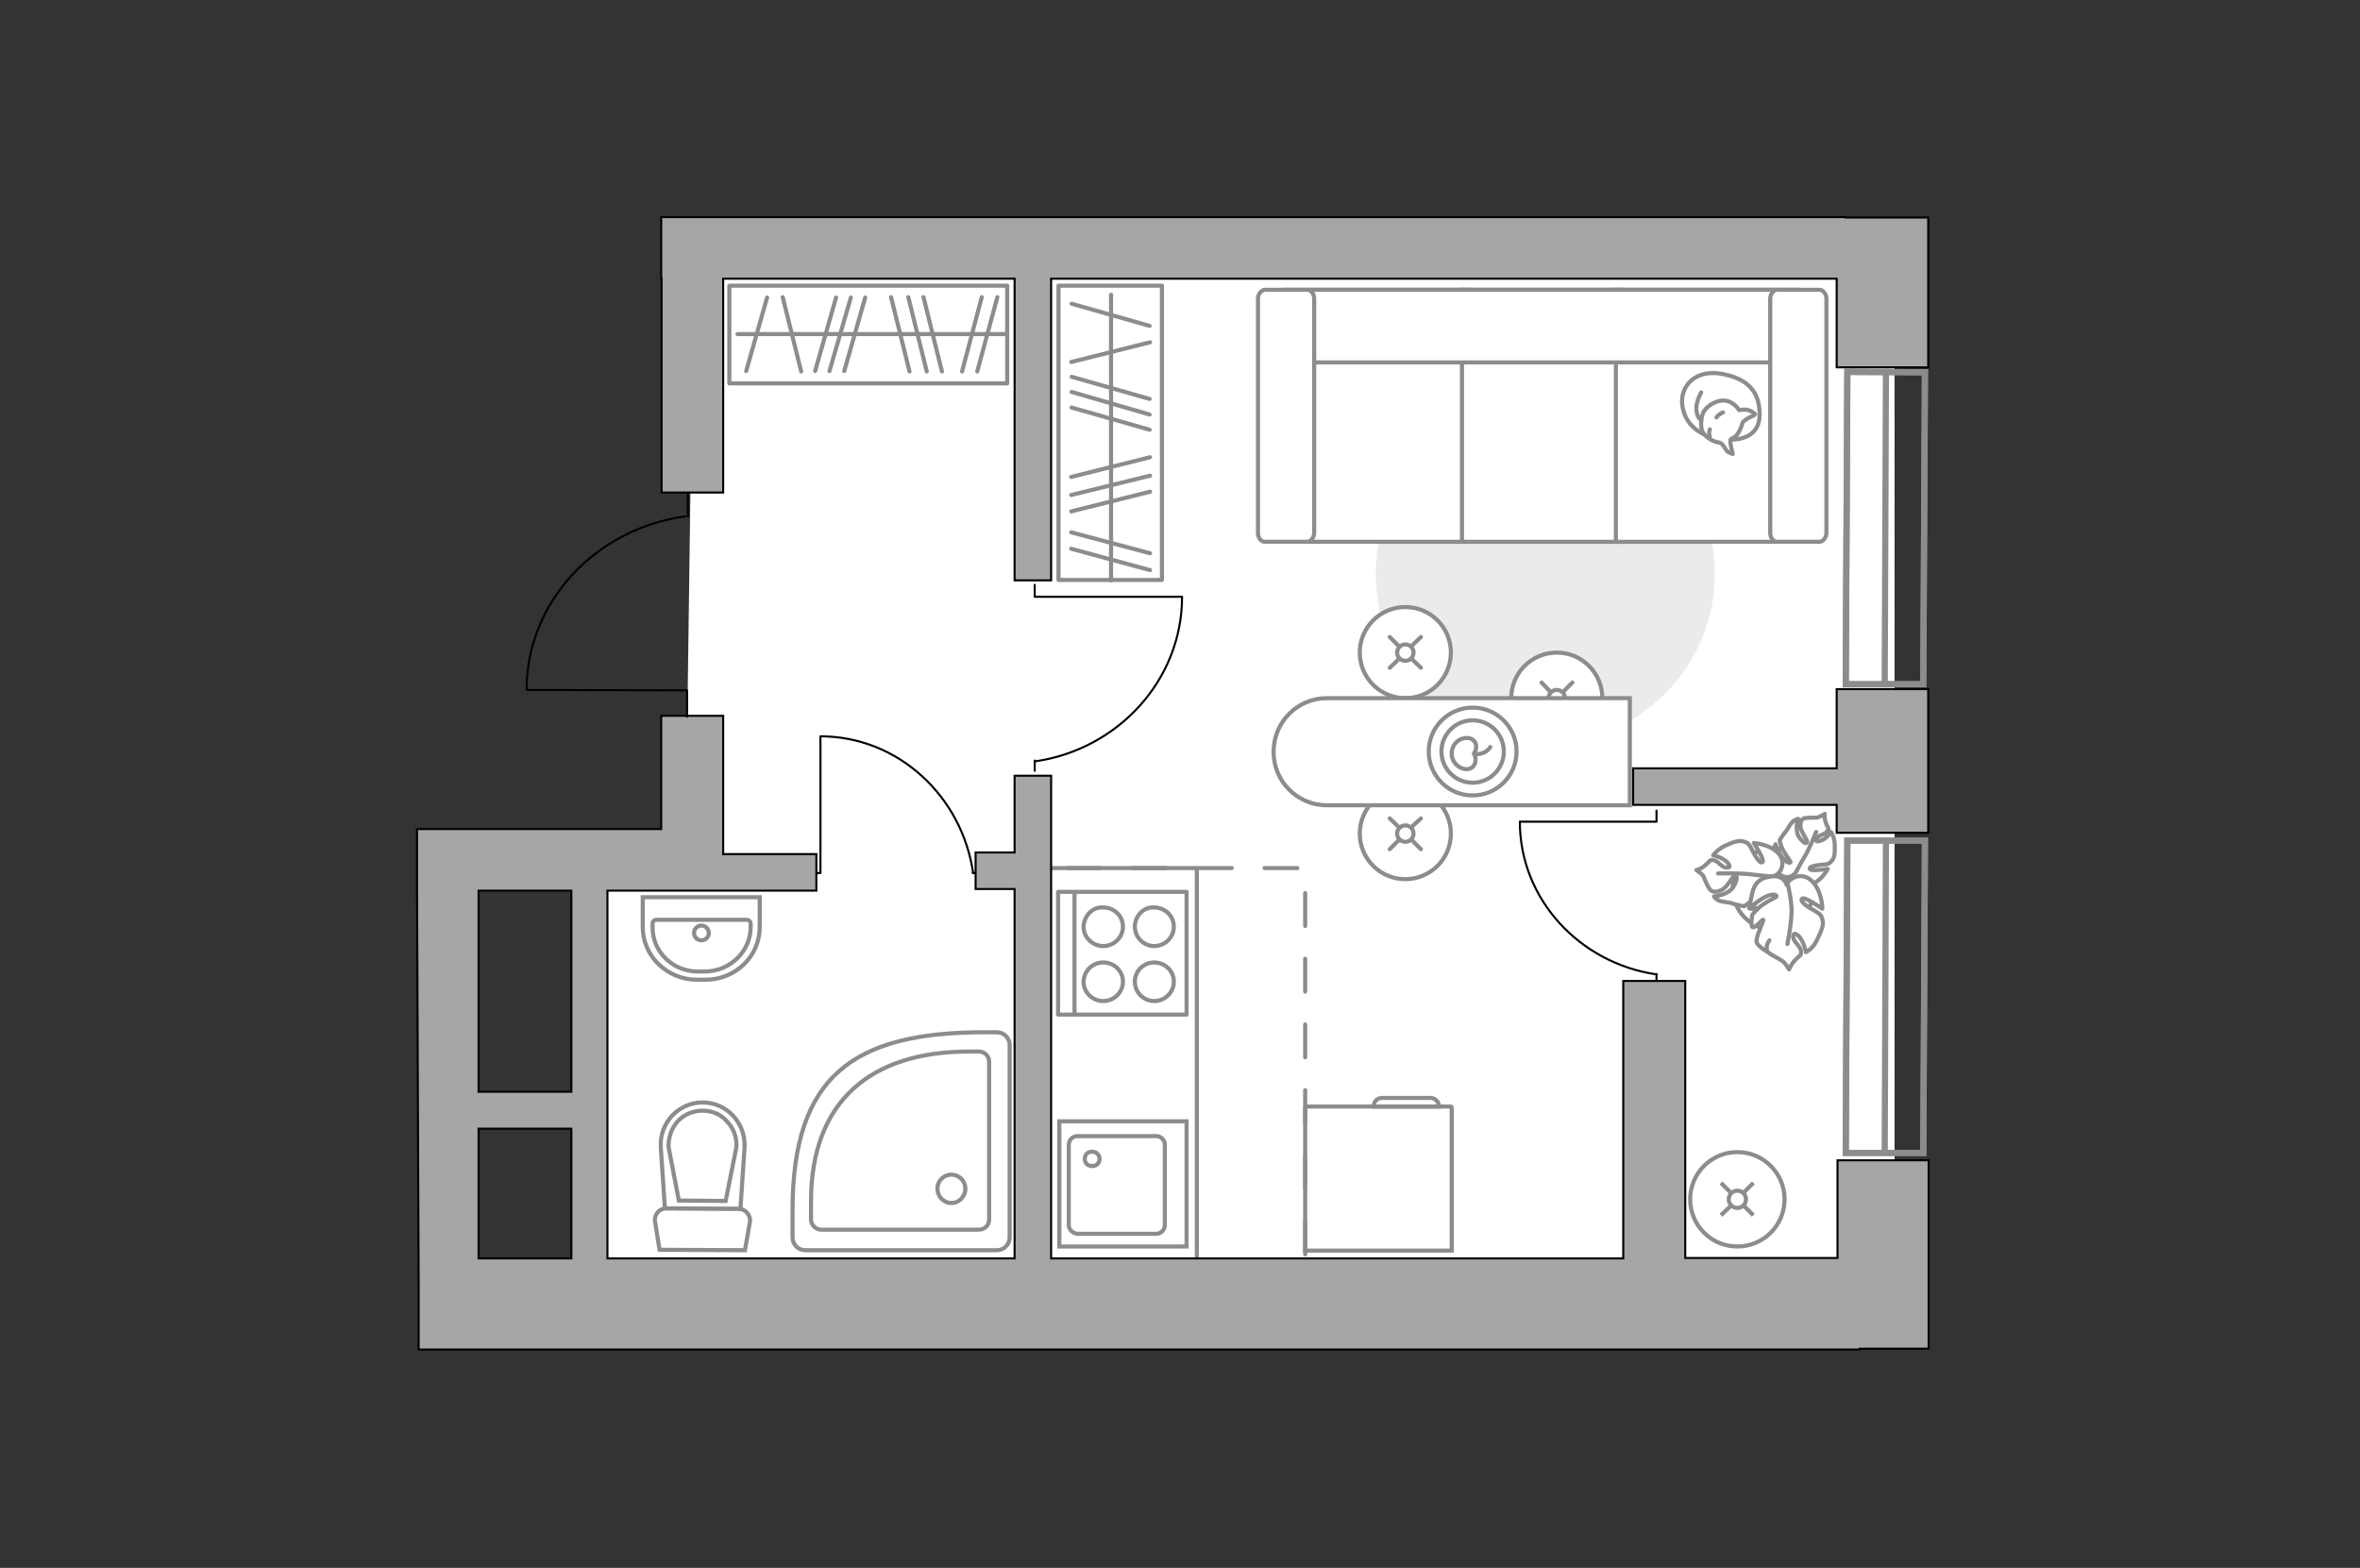 <?xml version="1.0" encoding="utf-8"?>
<!-- Generator: Adobe Illustrator 21.0.0, SVG Export Plug-In . SVG Version: 6.00 Build 0)  -->
<svg version="1.1" id="Слой_1" xmlns="http://www.w3.org/2000/svg" xmlns:xlink="http://www.w3.org/1999/xlink" x="0px" y="0px"
	 viewBox="0 0 575 382" style="enable-background:new 0 0 575 382;" xml:space="preserve">
<rect x="0" y="0" width="575" height="382" fill="#333333" stroke="none"/>
<style type="text/css">
	.st0{fill:#FFFFFF;}
	.st1{fill:#EBEBEB;}
	.st2{fill:none;stroke:#8C8C8C;stroke-linecap:round;stroke-linejoin:round;stroke-miterlimit:10;}
	.st3{fill:#FFFFFF;stroke:#8C8C8C;stroke-miterlimit:10;}
	.st4{fill:#FFFFFF;stroke:#8C8C8C;stroke-linecap:round;stroke-linejoin:round;stroke-miterlimit:10;}
	.st5{fill:none;stroke:#8C8C8C;stroke-miterlimit:10;}
	.st6{fill:#FFFFFF;stroke:#8C8C8C;stroke-linecap:round;stroke-miterlimit:10;}
	.st7{fill:none;stroke:#8C8C8C;stroke-linecap:round;stroke-miterlimit:10;}
	.st8{fill:none;stroke:#000000;stroke-width:0.5;stroke-linecap:round;stroke-linejoin:round;stroke-miterlimit:10;}
	.st9{fill:none;stroke:#8C8C8C;stroke-width:1.5;stroke-linecap:round;stroke-miterlimit:10;}
	.st10{fill:#A6A6A6;stroke:#000000;stroke-width:0.5;stroke-miterlimit:10;}
	.st11{fill:none;stroke:#8C8C8C;stroke-linecap:round;stroke-linejoin:round;stroke-miterlimit:10;stroke-dasharray:8;}
</style>
<polygon id="bg" class="st0" points="169,61.8 461.6,61.8 461.6,318.3 141.1,318.3 141.1,209.5 167,209.5 "/>
<g id="furniture_1_">
	<path id="Vector_1_" class="st1" d="M417.8,139.8c0,22.8-18.5,41.3-41.3,41.3c-22.8,0-41.3-18.5-41.3-41.3s18.5-41.3,41.3-41.3
		S417.8,117,417.8,139.8z"/>
	<g>
		<rect x="177.7" y="69.6" class="st2" width="67.7" height="23.8"/>
		<line class="st2" x1="210.8" y1="72.5" x2="205.7" y2="90.4"/>
		<line class="st2" x1="207.3" y1="72.5" x2="202.1" y2="90.4"/>
		<line class="st2" x1="203.7" y1="72.5" x2="198.6" y2="90.4"/>
		<line class="st2" x1="186.9" y1="72.5" x2="181.8" y2="90.4"/>
		<line class="st2" x1="243" y1="72.4" x2="238.1" y2="90.5"/>
		<line class="st2" x1="239.2" y1="72.4" x2="234.4" y2="90.5"/>
		<line class="st2" x1="225" y1="72.4" x2="229.5" y2="90.5"/>
		<line class="st2" x1="217.1" y1="72.4" x2="221.6" y2="90.5"/>
		<line class="st2" x1="190.7" y1="72.4" x2="195.2" y2="90.5"/>
		<line class="st2" x1="221.3" y1="72.4" x2="225.8" y2="90.5"/>
		<line class="st2" x1="179.7" y1="81.4" x2="245.3" y2="81.4"/>
	</g>
	<g>
		<rect x="257.9" y="69.6" class="st2" width="25.2" height="71.7"/>
		<line class="st2" x1="280.1" y1="104.7" x2="261.1" y2="99.3"/>
		<line class="st2" x1="280.1" y1="101" x2="261.1" y2="95.5"/>
		<line class="st2" x1="280.1" y1="97.2" x2="261.1" y2="91.8"/>
		<line class="st2" x1="280.1" y1="79.4" x2="261.1" y2="74"/>
		<line class="st2" x1="280.2" y1="138.9" x2="261" y2="133.7"/>
		<line class="st2" x1="280.2" y1="134.8" x2="261" y2="129.7"/>
		<line class="st2" x1="280.2" y1="119.8" x2="261" y2="124.6"/>
		<line class="st2" x1="280.2" y1="111.4" x2="261" y2="116.2"/>
		<line class="st2" x1="280.2" y1="83.4" x2="261" y2="88.2"/>
		<line class="st2" x1="280.2" y1="115.9" x2="261" y2="120.6"/>
		<line class="st2" x1="270.7" y1="71.8" x2="270.7" y2="141.4"/>
	</g>
	<g>
		<path id="Vector_60_1_" class="st3" d="M439.7,222.8c-3.5,4.2-9.7,4.9-13.9,1.4c-4.2-3.5-4.9-9.7-1.4-13.9s9.7-4.9,13.9-1.4
			C442.5,212.4,443.1,218.5,439.7,222.8z"/>
		<path class="st4" d="M441.2,215.5c2.7-0.9,4.1-3.8,4.1-3.8s-3.9,0.6-4.3,0.1s0.7-0.9,2.7-1.1c1.9-0.1,2-0.3,2.7-1.1
			s0.7-2.5,0.6-4.1c-0.1-1.7-0.9-2.8-0.9-2.8s-0.5,0.9-1.5,1.6c-1,0.7-2.5,1.1-2,0.1c0.4-1,2.1-1,2.6-1.9c0.6-0.8,0.2-0.6-0.3-1.9
			s-0.3-2.3-0.3-2.3s-1.3,0.8-1.9,0.9c-0.6,0-2.6,0-3.2,0.2c-0.6,0.2-0.9,0.9-0.8,2.2c0.2,1.2,1.6,3,1.6,3.4c0,0.5-0.4,0.9-1.8-0.8
			c-1.4-1.7-0.4-4.7-0.4-4.7s-0.7,0.1-1.4,0.8c-0.7,0.7-1.3,2-1.6,2.3c-0.3,0.2-1.5,2.1-1.5,2.1s0,0.3,0.5,1.7
			c0.5,1.3,2.2,3.5,2.2,3.6c0,0.1-0.4,0.6-1.5-0.5c-1.2-1-2.2-3.8-2.2-3.8s-0.1,0.2-0.8,2.8c-0.7,2.6,0.7,3.9,2.4,4.9
			c1.7,0.9,2.9-0.4,2.9-0.4C437,214.3,438.6,216.7,441.2,215.5z"/>
		<path class="st2" d="M434,216.2c1.3-0.7,2.5-1.8,3.3-3.2c0.5-0.9,1.7-3.2,2.4-4.3c1.1-1.8,2.8-6,2.8-6"/>
		<path class="st4" d="M433.3,207.9c-2.2-2.3-6-2.5-6-2.5s2.5,3.8,2.2,4.5c-0.4,0.7-1.3-0.3-2.4-2.4c-1-2.1-1.3-2.2-2.4-2.5
			c-1.1-0.4-3,0.4-4.7,1.2c-1.7,0.9-2.6,2.2-2.6,2.2s1.2,0.2,2.4,0.9c1.2,0.7,2.3,2.1,1,2.1c-1.3,0.1-2.1-1.6-3.2-1.8
			c-1.2-0.2-0.8,0.1-2,1.1c-1.2,1.1-2.3,1.3-2.3,1.3s1.6,1,1.8,1.6s1.1,2.8,1.7,3.3c0.5,0.4,1.3,0.6,2.7-0.1s2.4-3,3-3.3
			c0.5-0.2,1.2,0,0,2.3c-1.2,2.3-4.9,2.6-4.9,2.6s0.4,0.7,1.4,1.1c1,0.3,2.8,0.4,3,0.6c0.3,0.2,2.9,0.7,2.9,0.7s0.3,0,1.6-1.2
			c1.2-1.1,2.7-4,2.9-4.1c0.1-0.2,0.8,0.1,0.2,1.8c-0.7,1.7-3.1,4.1-3.1,4.1s0.3,0.1,3.4-0.4c3.1-0.5,3.9-2.6,4.1-4.8
			s-1.8-2.8-1.8-2.8C433.7,213.1,435.4,210.3,433.3,207.9z"/>
		<path class="st2" d="M437.1,215.6c-1.4-1.1-3.1-1.8-4.9-2c-1.2-0.1-4.3-0.4-5.9-0.6c-2.4-0.3-7.7-0.2-7.7-0.2"/>
		<g>
			<path class="st4" d="M430.9,232.1c0,0-2.5-1.4-2.9-2.5c-0.4-1.1,1.8-5.2,1.6-5.5c-0.2-0.2-1.9,2.1-2.6,1.8
				c-0.5-0.1-0.1-2.9-0.1-2.9s0.1-0.4,1.4-1.6c1.2-1.3,4.4-2.8,4.5-2.9c0.1-0.2,0-0.9-2-0.3c-1.9,0.7-4.6,3.1-4.6,3.1s0-0.2,0.7-3.6
				c0.7-3.4,3-4.1,5.4-4.2c2.5,0,3,2.1,3,2.1c0.5-1.6,3.7-3.4,6.2-0.9c2.5,2.5,2.5,6.7,2.5,6.7s-4-2.8-4.8-2.5
				c-0.8,0.3,0.2,1.5,2.4,2.7c2.2,1.2,2.2,1.5,2.5,2.8c0.3,1.2-0.7,3.2-1.6,5s-2.5,2.6-2.5,2.6s-0.2-1.3-0.9-2.7
				c-0.7-1.4-2.1-2.5-2.2-1.2s1.7,2.3,1.9,3.6c0.1,1.3-0.2,0.9-1.4,2.2c-1.2,1.3-1.5,2.3-1.5,2.3s-1-1.7-1.7-2.1
				C433.7,233.7,431.4,232.6,430.9,232.1c-0.6-0.6-0.7-1.7,0.2-3"/>
			<path class="st2" d="M435.5,215.2c0.5,1.8,0.9,4.3,1,6c0.2,2.6-1,8.8-1,8.8"/>
		</g>
	</g>
	<g>
		<circle class="st3" cx="423.3" cy="292.2" r="11.5"/>
		<line class="st5" x1="424.9" y1="293.8" x2="427.2" y2="296.1"/>
		<circle class="st3" cx="423.3" cy="292.2" r="2.1"/>
		<line class="st5" x1="419.3" y1="288.2" x2="421.7" y2="290.6"/>
		<line class="st5" x1="424.9" y1="290.5" x2="427.2" y2="288.2"/>
		<line class="st5" x1="419.3" y1="296.1" x2="421.7" y2="293.8"/>
	</g>
	<g>
		<path id="Vector_54_1_" class="st3" d="M318.8,132h39V70.6h-39V132z"/>
		<path id="Vector_55_1_" class="st3" d="M356.2,132h39V70.6h-39V132z"/>
		<path id="Vector_56_1_" class="st3" d="M393.7,132h39V70.6h-39V132z"/>
		<path id="Vector_57_1_" class="st3" d="M438.2,88.3V70.6H313.1l3.7,17.7H438.2z"/>
		<path id="Vector_58_1_" class="st3" d="M318.5,70.6h-10.3c-0.8,0-1.7,1-1.7,2.2v57c0,1.2,0.7,2.2,1.7,2.2h10.3
			c0.8,0,1.7-1,1.7-2.2v-57C320.2,71.7,319.5,70.6,318.5,70.6z"/>
		<path id="Vector_59_1_" class="st3" d="M443.3,70.6H433c-0.8,0-1.7,1-1.7,2.2v57c0,1.2,0.7,2.2,1.7,2.2h10.3c0.8,0,1.7-1,1.7-2.2
			v-57C445,71.7,444.2,70.6,443.3,70.6z"/>
		<g>
			<path class="st4" d="M410,99.4c-1-4.5,2.2-9.3,9-8.4c6.8,1.1,9.9,4.4,9.7,10.4c-0.2,6-6.8,5.7-6.8,5.7
				C415.4,107.2,410.9,104.2,410,99.4z"/>
			<path class="st4" d="M421.7,107c-0.4,0.6,0.5,3.6,0.5,3.6s0,0.1-1-0.4c-1-0.5-1.2-2.2-2.4-2.4c-1.2-0.1-3-1.1-3.8-2.3
				c-0.8-1.2-0.6-3.3-0.1-4.8c0.5-1.4,3-3.3,5.3-3.1s3.5,2.3,3.5,2.3s0,0,1-0.1c1.7-0.2,2.9,1.1,2.9,1.1s0.1,0.2-1.1,0.7
				c-1.2,0.5-1.9,1.3-1.9,1.3C423.4,107,421.9,106.7,421.7,107z"/>
			<path class="st4" d="M419.8,100.5c-1.1,0.4-1.6,1.2-1.6,1.2"/>
			<path class="st4" d="M416.6,106.3c-0.4-0.7,0-1.7,0-1.7"/>
			<path class="st2" d="M414.5,95.6c0,0-1.3,2.2-1.2,4.1c0.2,2.4,1.2,2.6,1.2,2.6"/>
		</g>
	</g>
	<g>
		<path id="Vector_8_1_" class="st3" d="M353.7,269.8v34.9H318v-34.9c0-0.1,0.1-0.2,0.2-0.2h35.3
			C353.6,269.6,353.7,269.7,353.7,269.8z"/>
		<path id="Vector_9_1_" class="st3" d="M336.8,267.5h11.7c1.1,0,2.1,0.9,2.1,2.1h-15.9C334.7,268.4,335.5,267.5,336.8,267.5z"/>
	</g>
	<g>
		<path id="Vector_142_1_" class="st2" d="M257.8,247.2v-29.9h31.3v29.9H257.8z"/>
		<g id="Group_28_1_">
			<g id="Group_29_1_">
				<path id="Vector_143_1_" class="st2" d="M281.2,221.1c2.6,0,4.8,2,4.8,4.7c0,2.5-2.1,4.7-4.8,4.7c-2.5,0-4.7-2.1-4.7-4.7
					C276.5,223.1,278.7,220.9,281.2,221.1z"/>
				<path id="Vector_144_1_" class="st2" d="M268.8,221.1c2.6,0,4.8,2,4.8,4.7c0,2.5-2.1,4.7-4.8,4.7c-2.6,0-4.8-2.1-4.8-4.7
					C264.1,223.1,266.2,220.9,268.8,221.1z"/>
			</g>
			<g id="Group_30_1_">
				<path id="Vector_145_1_" class="st2" d="M281.2,234.5c2.6,0,4.8,2,4.8,4.7c0,2.5-2.1,4.7-4.8,4.7c-2.5,0-4.7-2.1-4.7-4.7
					C276.5,236.5,278.7,234.5,281.2,234.5z"/>
				<path id="Vector_146_1_" class="st2" d="M268.8,234.5c2.6,0,4.8,2,4.8,4.7c0,2.5-2.1,4.7-4.8,4.7c-2.6,0-4.8-2.1-4.8-4.7
					C264.1,236.5,266.2,234.5,268.8,234.5z"/>
			</g>
		</g>
		<path id="Vector_147_1_" class="st2" d="M261.8,247v-29.6"/>
	</g>
	<polyline class="st2" points="291.6,311.2 291.6,211.5 251.5,211.5 	"/>
	<g>
		<g>
			<circle class="st6" cx="342.4" cy="203.1" r="11.1"/>
			<line class="st7" x1="343.9" y1="204.6" x2="346.2" y2="206.9"/>
			<circle class="st6" cx="342.4" cy="203.1" r="2"/>
			<line class="st7" x1="338.6" y1="199.4" x2="340.9" y2="201.6"/>
			<line class="st7" x1="343.9" y1="201.5" x2="346.2" y2="199.4"/>
			<line class="st7" x1="338.6" y1="206.9" x2="340.9" y2="204.6"/>
		</g>
		<g>
			<circle class="st6" cx="342.4" cy="159" r="11.1"/>
			<line class="st7" x1="343.9" y1="160.5" x2="346.2" y2="162.7"/>
			<circle class="st6" cx="342.4" cy="159" r="2"/>
			<line class="st7" x1="338.6" y1="155.2" x2="340.9" y2="157.5"/>
			<line class="st7" x1="343.9" y1="157.4" x2="346.2" y2="155.2"/>
			<line class="st7" x1="338.6" y1="162.7" x2="340.9" y2="160.5"/>
		</g>
		<g>
			<circle class="st6" cx="379.3" cy="170.1" r="11.1"/>
			<line class="st7" x1="380.9" y1="171.6" x2="383.1" y2="173.8"/>
			<circle class="st6" cx="379.3" cy="170.1" r="2"/>
			<line class="st7" x1="375.6" y1="166.3" x2="377.8" y2="168.6"/>
			<line class="st7" x1="380.9" y1="168.5" x2="383.1" y2="166.3"/>
			<line class="st7" x1="375.6" y1="173.8" x2="377.8" y2="171.6"/>
		</g>
		<g>
			<path class="st3" d="M323.3,170.1h73.8v26.1h-73.8c-7.2,0-13-5.8-13-13l0,0C310.3,175.9,316.1,170.1,323.3,170.1z"/>
			<circle class="st2" cx="358.8" cy="183.1" r="10.7"/>
			<circle class="st2" cx="358.8" cy="183.1" r="7.6"/>
			<path class="st2" d="M359.1,183.6c0.9,1.5,0.3,3.8-1.7,3.8c-2,0-3.7-1.7-3.7-3.8s1.6-3.8,3.7-3.8S360.3,181.9,359.1,183.6z"/>
			<path class="st2" d="M359.3,183.7c2.7,0.3,3.8-1.7,3.8-1.7"/>
		</g>
	</g>
	<g id="Group_34_2_">
		<path id="Vector_158_2_" class="st8" d="M370.4,200.2h33.2v-2.7"/>
		<path id="Vector_159_2_" class="st8" d="M403.6,239.6v-2.3"/>
		<path id="Vector_160_2_" class="st8" d="M403.6,237.4c-18.7-2.7-33.3-18.3-33.3-37.2"/>
	</g>
	<g id="Group_34_3_">
		<path id="Vector_158_3_" class="st8" d="M252.1,142.5v2.9h35.7"/>
		<path id="Vector_159_3_" class="st8" d="M252.1,185.3v2.5"/>
		<path id="Vector_160_3_" class="st8" d="M288,145.4c0,20.4-15.7,37.2-35.8,40.1"/>
	</g>
	<g id="Group_34_4_">
		<path id="Vector_158_4_" class="st8" d="M197.2,212.7h2.7v-33.2"/>
		<path id="Vector_159_4_" class="st8" d="M237,212.7h2.3"/>
		<path id="Vector_160_4_" class="st8" d="M199.9,179.4c18.9,0,34.5,14.6,37.2,33.3"/>
	</g>
</g>
<g id="windows_1_">
	<g>
		<polygon class="st9" points="449.7,280.9 450.1,204.8 469,204.8 468.6,280.9 		"/>
		<polygon class="st9" points="449.7,280.9 450.1,204.8 469,204.8 468.6,280.9 		"/>
		<line class="st9" x1="459.5" y1="204.8" x2="459.2" y2="280.9"/>
	</g>
	<g>
		<polygon class="st9" points="449.7,166.7 450.1,90.6 469,90.7 468.6,166.7 		"/>
		<polygon class="st9" points="449.7,166.7 450.1,90.6 469,90.7 468.6,166.7 		"/>
		<line class="st9" x1="459.5" y1="90.6" x2="459.2" y2="166.7"/>
	</g>
</g>
<g id="plan">
	<g>
		<polygon class="st10" points="447.5,196.1 397.9,196.1 397.9,187.2 447.5,187.2 447.5,167.9 469.8,167.9 469.8,202.9 447.5,202.9 
					"/>
		<polygon class="st10" points="447.5,67.9 256.1,67.9 256.1,141.4 247.2,141.4 247.2,67.9 176.2,67.9 176.2,120 161.2,120 
			161.2,67.9 161.1,67.9 161.1,52.9 449.7,52.9 449.7,53 469.8,53 469.8,89.5 447.5,89.5 		"/>
		<path class="st10" d="M102,312.2v16.6h351.1v-0.2h16.8v-45.9h-22.2v23.8h-37.1V239h-15.1v67.6H256.1V189h-8.9v18.7h-9.5v8.9h9.5
			v90h-99.2V217h28.2v0h22.7v-8.9h-22.7v-33.7h-15.1V202h-59.5v12.2L102,312.2z M139.2,217v49h-22.6v-49H139.2z M139.2,306.6h-22.6
			V275h22.6V306.6z"/>
	</g>
	<g>
		<g>
			<path class="st5" d="M196.2,304.6h46.7c1.7,0,3.1-1.4,3.1-3.1v-46.9c0-1.7-1.4-3.1-3.1-3.1h-3.1c-31.8,0-46.7,10.6-46.7,43.4v6.5
				C193.1,303.3,194.5,304.6,196.2,304.6z"/>
			<path class="st5" d="M231.8,286.2c1.9,0,3.4,1.5,3.4,3.4c0,1.9-1.5,3.5-3.4,3.5c-1.9,0-3.4-1.6-3.4-3.5
				C228.4,287.7,229.9,286.2,231.8,286.2z"/>
			<path class="st5" d="M200.1,299.6h38.4c1.4,0,2.5-1.1,2.5-2.5v-38.4c0-1.4-1.1-2.5-2.5-2.5H236c-23.7,0-38.4,12-38.4,36.5v4.4
				C197.6,298.4,198.7,299.6,200.1,299.6z"/>
		</g>
		<g>
			<path class="st3" d="M179.9,294.5l-17.5-0.1c-1.8,0-3.1,1.6-2.8,3.3l1.1,6.8l20.8,0.1l1.2-6.8C183,296.1,181.6,294.5,179.9,294.5
				z"/>
			<path class="st3" d="M171.2,268.6L171.2,268.6c-5.9,0-10.6,5-10.2,11l1,14.8l18.4,0.1l1-14.8
				C181.8,273.7,177.1,268.6,171.2,268.6z"/>
			<path class="st3" d="M165.4,292.5l-2.5-13c-0.1-2.3,0.7-4.6,2.2-6.3c1.6-1.7,3.8-2.6,6.1-2.6c2.3,0,4.5,0.9,6,2.7
				c1.6,1.7,2.4,3.9,2.2,6.3l-2.6,13L165.4,292.5z"/>
		</g>
		<g>
			<path class="st3" d="M171.7,236.7H170c-6.1,0-11-4.8-11-10.7v-1c0-0.5,0.4-0.9,0.9-0.9h22c0.5,0,1,0.4,1,0.9v1
				C182.8,231.9,177.8,236.7,171.7,236.7z"/>
			<path class="st3" d="M172.7,227.3c0,1-0.8,1.8-1.8,1.8c-1,0-1.8-0.8-1.8-1.8c0-1,0.8-1.8,1.8-1.8S172.7,226.4,172.7,227.3z"/>
			<path class="st5" d="M171.9,238.7h-2.1c-7.3,0-13.2-5.8-13.2-12.8v-7.3l28.5,0v7.3C185.1,233,179.2,238.7,171.9,238.7z"/>
		</g>
	</g>
	<g>
		<g id="Group_27_3_">
			<path id="Vector_140_3_" class="st3" d="M258.1,273.2v30.5h31v-30.5H258.1z"/>
		</g>
		<path id="Vector_141_3_" class="st3" d="M262.5,300.6h19.2c1.2,0,2.1-1,2.1-2.1v-19.6c0-1.2-1-2.1-2.1-2.1h-19.2
			c-1.2,0-2.1,1-2.1,2.1v19.6C260.4,299.5,261.3,300.5,262.5,300.6z"/>
		<path id="Vector_139_3_" class="st3" d="M266.1,284.1c-1,0-1.8-0.7-1.8-1.7c0-1.1,0.7-1.8,1.8-1.8c1,0,1.8,0.7,1.8,1.8
			C267.9,283.4,267.1,284.1,266.1,284.1z"/>
	</g>
	<g>
		<polyline class="st8" points="128.4,168.1 167.4,168.2 167.4,174.6 		"/>
		<line class="st8" x1="167.6" y1="120" x2="167.6" y2="125.8"/>
		<path class="st8" d="M167,125.8c-21.8,3-38.6,20.7-38.7,42.1"/>
	</g>
	<polyline class="st11" points="318,305.6 318,211.5 255.3,211.5 	"/>
</g>
<g id="points">
	<path id="bedroom_x5F_1_2_" class="st2" d="M358.7,240.7"/>
	<path id="kitchen_2_" class="st2" d="M302.1,260.5"/>
	<path id="balcony_2_" class="st2" d="M432.3,252.1"/>
	<path id="wc_x5F_bathroom" class="st2" d="M201.9,241.9"/>
	<path id="hallway_2_" class="st2" d="M210.2,143.6"/>
</g>
</svg>
